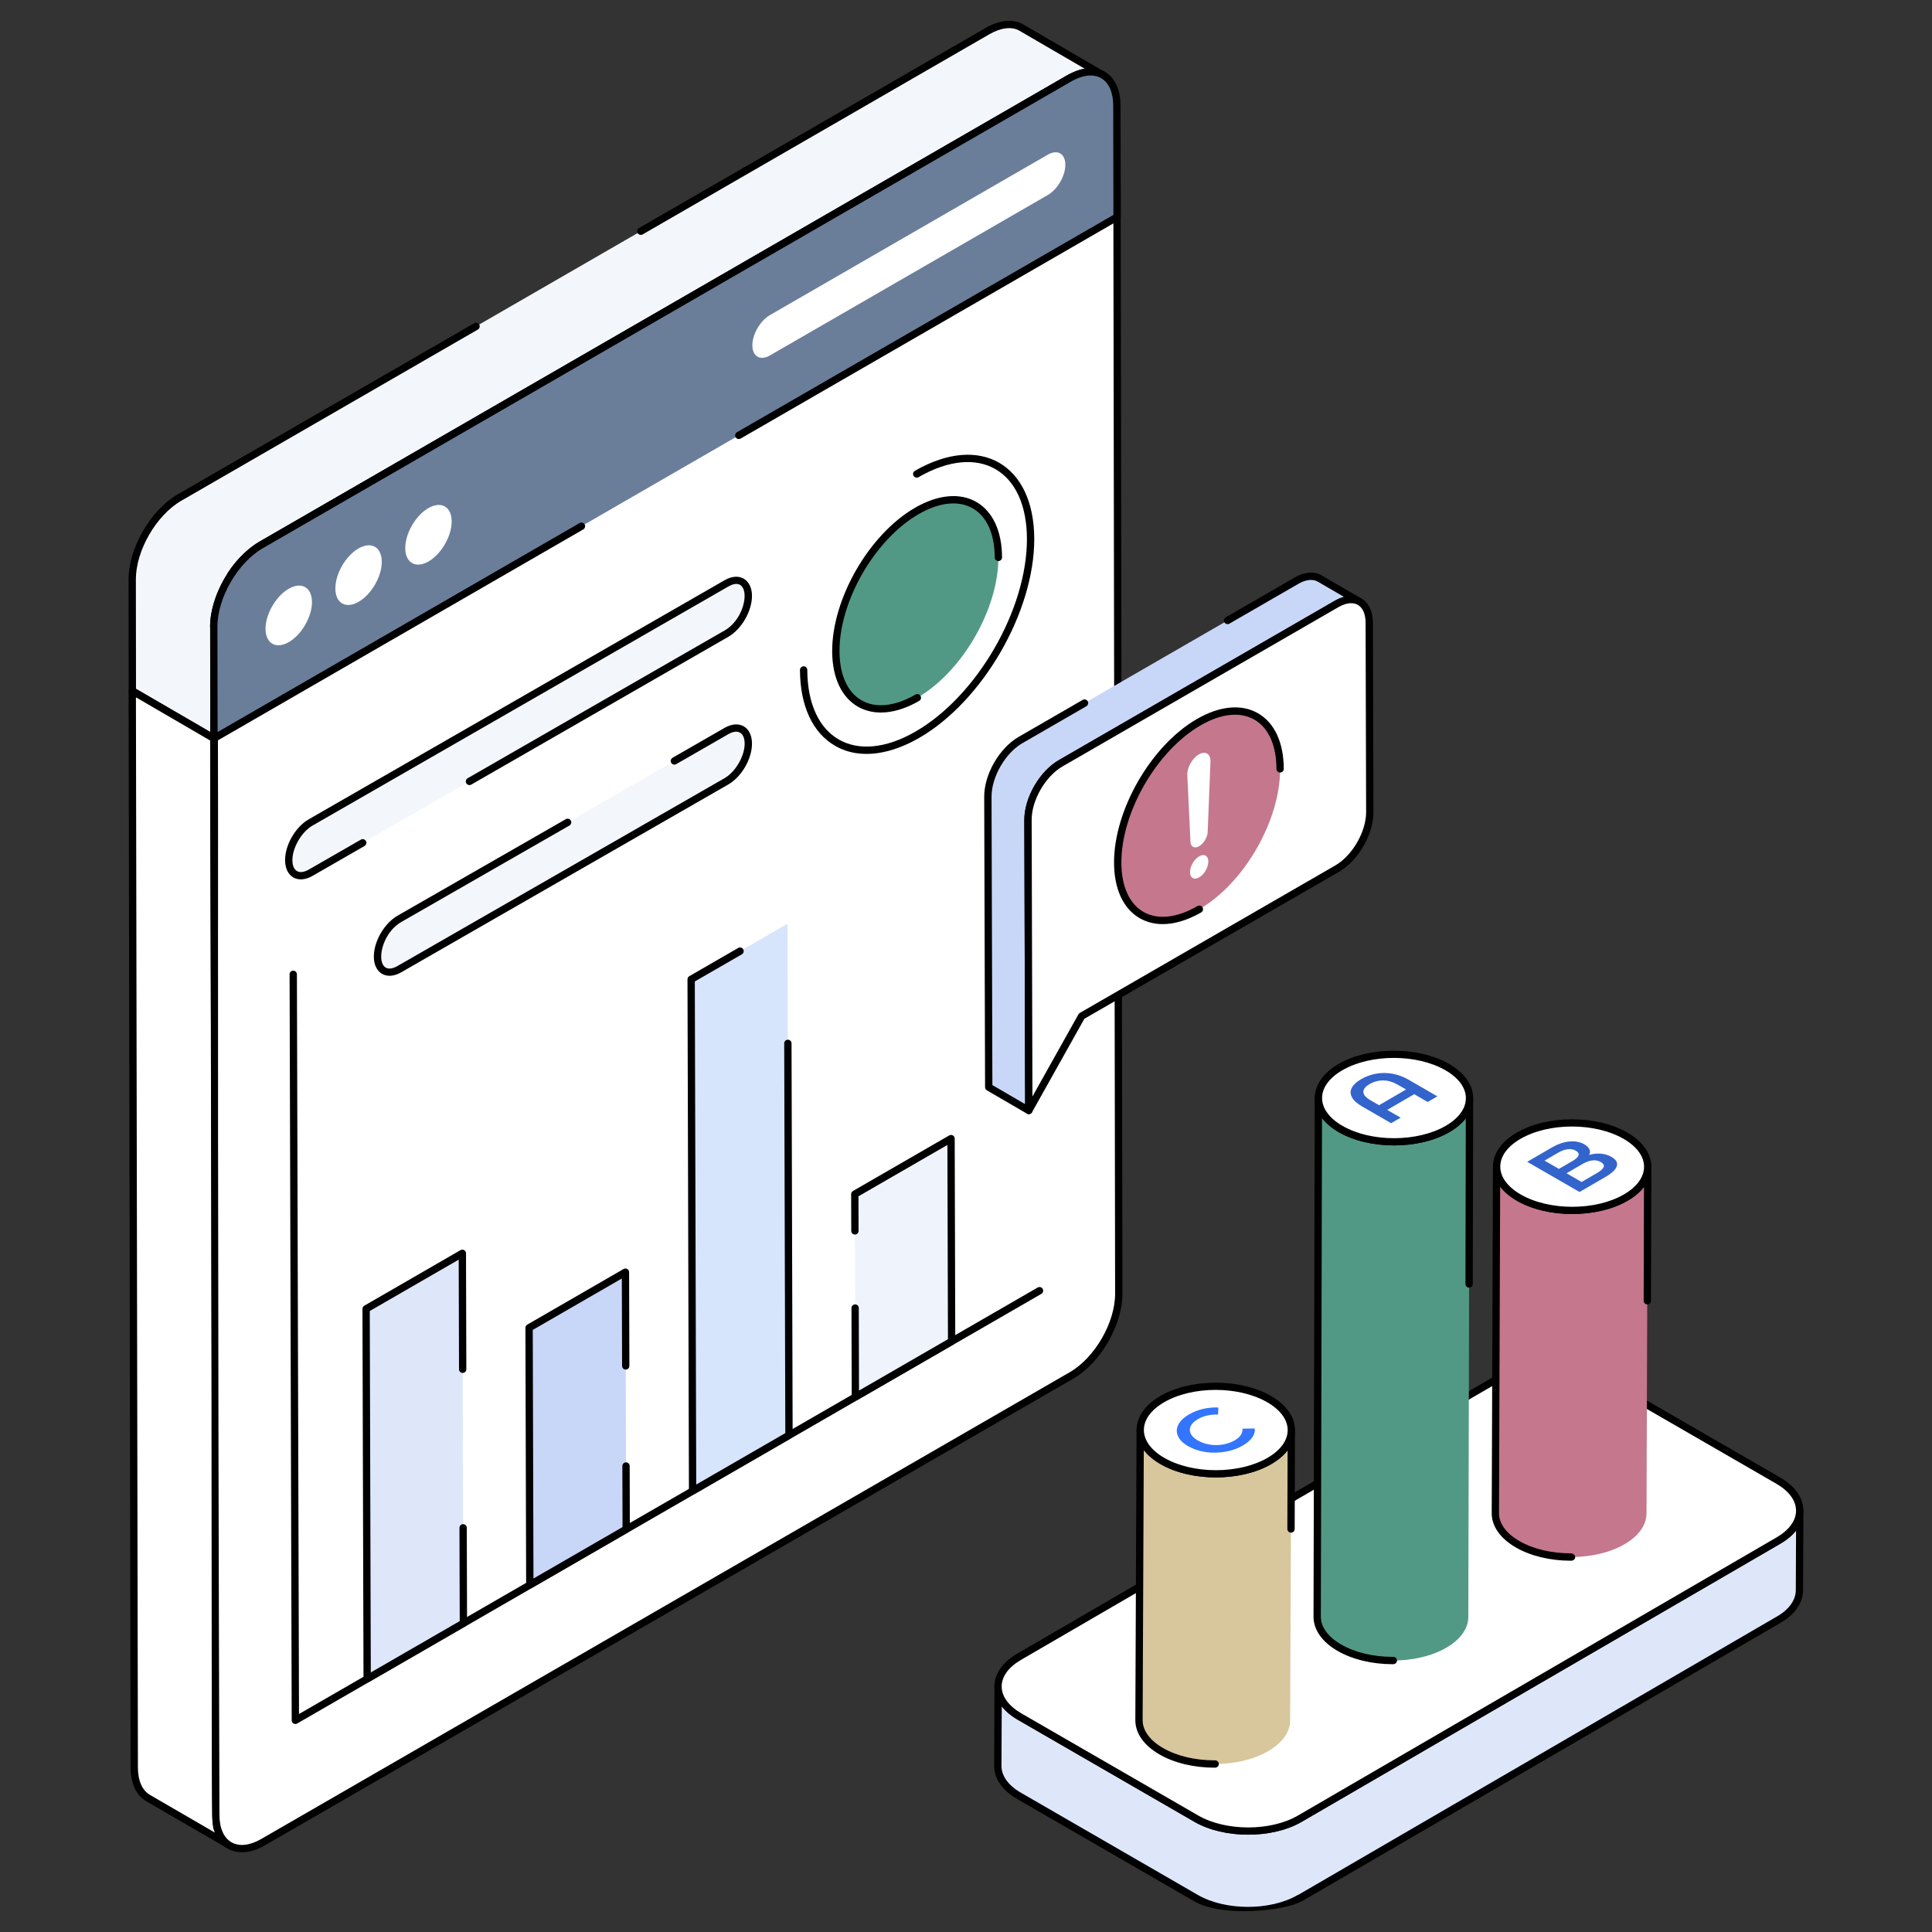 <svg id="SvgjsSvg1074" width="288" height="288" xmlns="http://www.w3.org/2000/svg" version="1.1" xmlns:xlink="http://www.w3.org/1999/xlink" xmlns:svgjs="http://svgjs.com/svgjs"><rect width="100%" height="100%" fill="#333333" stroke="none"/><defs id="SvgjsDefs1075"></defs><g id="SvgjsG1076"><svg xmlns="http://www.w3.org/2000/svg" enable-background="new 0 0 132 132" viewBox="0 0 132 132" width="288" height="288"><path fill="#f3f6fb" d="M43.783,15.798l23.705-13.685
																							c0.9-0.513,1.722-0.571,2.302-0.222l5.571,3.24
																							c-0.59-0.339-1.402-0.3-2.302,0.222L17.824,37.24
																							c-1.78,1.035-3.221,3.52-3.221,5.571v0.01h0.01l0.01,7.626
																							L9.042,47.206l-0.01-7.625c0-2.05,1.441-4.546,3.221-5.581
																							l20.272-11.703" class="colorf1f2f2 svgShape"></path><path d="M14.623,50.696c-0.043,0-0.087-0.012-0.125-0.034L8.917,47.422
																							c-0.077-0.044-0.125-0.127-0.125-0.216l-0.009-7.625
																							c0-2.124,1.5-4.725,3.345-5.797l20.272-11.703
																							c0.12-0.069,0.272-0.027,0.341,0.092s0.028,0.272-0.091,0.342
																							L12.379,34.217c-1.707,0.992-3.096,3.399-3.096,5.364l0.009,7.481
																							l5.08,2.949l-0.009-7.123c-0.006-0.021-0.01-0.044-0.01-0.067
																							c0-2.128,1.5-4.725,3.345-5.797L72.934,5.137
																							c0.403-0.233,0.799-0.382,1.176-0.444l-4.446-2.586
																							c-0.516-0.308-1.263-0.228-2.052,0.224L43.908,16.016
																							c-0.12,0.067-0.273,0.027-0.341-0.092
																							c-0.069-0.119-0.028-0.272,0.091-0.342L67.363,1.896
																							c0.952-0.544,1.884-0.623,2.555-0.221l5.568,3.239
																							c0.119,0.069,0.16,0.222,0.091,0.341
																							c-0.069,0.12-0.222,0.16-0.341,0.092
																							c-0.541-0.311-1.27-0.231-2.052,0.222L17.949,37.457
																							c-1.69,0.983-3.069,3.35-3.095,5.299
																							c0.029,0.101,0.006,0.123,0.019,7.69
																							c0,0.089-0.048,0.172-0.125,0.217
																							C14.709,50.685,14.666,50.696,14.623,50.696z"></path><path fill="#ffffff" d="M14.609,50.449l0.137,73.559
																							c0,1.017,0.357,1.739,0.941,2.073l-5.572-3.235
																							c-0.577-0.342-0.941-1.055-0.941-2.08L9.036,47.206L14.609,50.449z" class="colorfff svgShape"></path><path d="M15.563,126.297c-0.101-0.058-5.676-3.293-5.574-3.235
																							c-0.688-0.407-1.066-1.223-1.066-2.297L8.786,47.206
																							c0-0.089,0.047-0.172,0.125-0.217s0.173-0.043,0.251,0.001
																							l5.572,3.243c0.077,0.045,0.124,0.127,0.124,0.216l0.137,73.559
																							c0,0.887,0.284,1.542,0.8,1.846l0.017,0.011
																							C16.1,126.029,15.847,126.46,15.563,126.297z M9.287,47.642
																							l0.136,73.123c0,0.891,0.291,1.554,0.819,1.866l4.446,2.58
																							c-0.36-0.984-0.117,3.3-0.329-74.618L9.287,47.642z"></path><path fill="#ffffff" d="M76.316,12.627l0.123,75.754
																							c0.007,2.057-1.437,4.555-3.22,5.588l-55.234,31.887
																							c-1.783,1.032-3.234,0.209-3.241-1.848L14.621,48.239" class="colorfff svgShape"></path><path d="M14.493,124.008c-0.012-80.764-0.364-76.019,0.127-76.019h0
																							c0.495,0,0.123-4.757,0.373,76.018
																							c0.007,1.875,1.261,2.564,2.866,1.632l55.234-31.888
																							c1.713-0.991,3.102-3.4,3.095-5.369L76.066,12.627
																							c0-0.138,0.111-0.25,0.25-0.25h0c0.138,0,0.25,0.111,0.25,0.25
																							l0.123,75.754c0.008,2.128-1.493,4.731-3.345,5.804l-55.234,31.888
																							C16.15,127.204,14.501,126.253,14.493,124.008z"></path><g><path fill="#c4778d" d="M15.776,39.273c0.238-0.368,0.513-0.707,0.801-1.011
																				C16.288,38.565,16.014,38.912,15.776,39.273z" class="color88eb90 svgShape"></path><path d="M15.566,39.137c0.234-0.362,0.514-0.715,0.831-1.047
																				c0.161-0.169,0.431-0.047,0.431,0.172
																				c0,0.214-0.238,0.232-0.843,1.148
																				C15.804,39.686,15.387,39.413,15.566,39.137z"></path></g><g><path fill="#c4778d" d="M73.06,5.35c0.05-0.029,0.108-0.058,0.159-0.079
																				c-0.051,0.029-0.108,0.058-0.159,0.087l-55.234,31.887L73.06,5.35z" class="color88eb90 svgShape"></path><path d="M17.826,37.494c-0.086,0-0.17-0.045-0.216-0.125
																				c-0.069-0.119-0.028-0.272,0.091-0.342l55.234-31.895
																				c0.001,0,0.001-0.001,0.002-0.001c0.058-0.033,0.125-0.066,0.184-0.092
																				c0.123-0.052,0.264,0.001,0.322,0.121
																				c0.058,0.119,0.013,0.263-0.103,0.328L73.186,5.573L17.951,37.461
																				C17.911,37.483,17.868,37.494,17.826,37.494z"></path></g><g><path fill="#c4778d" d="M74.345,4.924c0.534-0.051,1.003,0.115,1.336,0.455
																				C75.341,5.039,74.879,4.881,74.345,4.924z" class="color88eb90 svgShape"></path><path d="M75.681,5.629c-0.064,0-0.128-0.024-0.177-0.073
																				c-0.286-0.286-0.678-0.416-1.139-0.383
																				c-0.133,0.02-0.257-0.09-0.269-0.228
																				c-0.012-0.137,0.089-0.258,0.226-0.271
																				c0.602-0.055,1.148,0.131,1.538,0.529
																				c0.096,0.099,0.095,0.256-0.003,0.353
																				C75.808,5.604,75.744,5.629,75.681,5.629z"></path></g><g><path fill="#6a7e9a" d="M39.728,35.953L14.621,50.448l-0.015-7.621
																			c-0.008-2.049,1.433-4.548,3.22-5.584L73.059,5.352
																			c1.786-1.028,3.242-0.203,3.25,1.854l0.015,7.621L50.476,29.748" class="colord1d3d4 svgShape"></path><path d="M14.621,50.698c-0.043,0-0.086-0.011-0.125-0.033
																			c-0.077-0.045-0.125-0.127-0.125-0.216l-0.015-7.621
																			c-0.008-2.126,1.493-4.729,3.344-5.801L72.933,5.135
																			c0.949-0.545,1.853-0.627,2.548-0.226
																			c0.69,0.397,1.073,1.213,1.077,2.296l0.015,7.621
																			c0,0.09-0.047,0.173-0.125,0.218l-25.847,14.921
																			c-0.121,0.066-0.273,0.027-0.341-0.092
																			c-0.069-0.119-0.028-0.272,0.091-0.342L76.073,14.683l-0.015-7.476
																			c-0.003-0.897-0.296-1.56-0.826-1.865
																			c-0.534-0.306-1.261-0.228-2.049,0.227L17.95,37.46
																			c-1.713,0.992-3.102,3.4-3.095,5.366l0.014,7.189l24.733-14.279
																			c0.119-0.069,0.272-0.028,0.341,0.092
																			c0.069,0.119,0.028,0.272-0.091,0.342L14.746,50.665
																			C14.707,50.687,14.664,50.698,14.621,50.698z"></path></g><g><path fill="#ffffff" d="M19.723 40.227c.876-.506 1.588-.1 1.591.906.003 1.006-.705 2.232-1.58 2.737-.876.506-1.588.1-1.591-.907C18.14 41.958 18.847 40.733 19.723 40.227zM24.493 37.473c.876-.506 1.588-.1 1.591.907.003 1.006-.705 2.232-1.58 2.737s-1.588.1-1.591-.906C22.91 39.204 23.618 37.978 24.493 37.473zM29.269 34.716c.876-.506 1.588-.1 1.591.906.003 1.006-.705 2.232-1.58 2.737-.876.506-1.588.1-1.591-.907C27.685 36.447 28.393 35.222 29.269 34.716z" class="colorfff svgShape"></path><g><path fill="#ffffff" d="M71.586,10.569c0.662-0.382,1.199-0.077,1.201,0.685
										c0.002,0.761-0.531,1.685-1.193,2.067L52.605,24.284
										c-0.658,0.38-1.199,0.077-1.201-0.685
										c-0.002-0.761,0.535-1.687,1.193-2.067L71.586,10.569z" class="colorfff svgShape"></path></g></g><g><path d="M19.93,117.54l-0.144-50.97c-0-0.139,0.111-0.251,0.25-0.251
									h0c0.138,0,0.25,0.111,0.25,0.249l0.143,50.538l50.469-29.139
									c0.119-0.068,0.272-0.028,0.341,0.092
									c0.069,0.119,0.028,0.272-0.091,0.342l-50.843,29.354
									C20.141,117.852,19.931,117.733,19.93,117.54z"></path><polyline fill="#dee7fa" points="31.643 104.385 31.661 110.902 25.086 114.698 25.014 89.426 31.59 85.629 31.612 93.553" class="colordeecfb svgShape"></polyline><path d="M25.086,114.948c-0.043,0-0.086-0.011-0.125-0.033
										c-0.078-0.045-0.125-0.127-0.125-0.216l-0.072-25.272
										c-0-0.09,0.047-0.173,0.125-0.218l6.575-3.796
										c0.077-0.045,0.172-0.045,0.25,0c0.078,0.045,0.125,0.127,0.125,0.216
										l0.022,7.923c0,0.139-0.111,0.251-0.25,0.251h-0
										c-0.138,0-0.25-0.111-0.25-0.249l-0.021-7.491l-6.076,3.508l0.07,24.695
										l6.076-3.508l-0.018-6.372c-0-0.139,0.111-0.251,0.25-0.251h0
										c0.138,0,0.25,0.111,0.25,0.249l0.019,6.518
										c0,0.09-0.047,0.173-0.125,0.218l-6.575,3.796
										C25.173,114.937,25.129,114.948,25.086,114.948z"></path><polyline fill="#c8d7f8" points="42.771 100.164 42.783 104.481 36.198 108.282 36.149 90.72 42.733 86.918 42.752 93.324" class="colorc8f8d2 svgShape"></polyline><path d="M36.198,108.532c-0.043,0-0.086-0.011-0.125-0.033
										c-0.078-0.045-0.125-0.127-0.125-0.216l-0.05-17.562
										c-0-0.09,0.047-0.173,0.125-0.218l6.584-3.802
										c0.077-0.045,0.172-0.045,0.25,0c0.078,0.045,0.125,0.127,0.125,0.216
										l0.019,6.406c0,0.139-0.111,0.251-0.25,0.251H42.752
										c-0.138,0-0.25-0.111-0.25-0.249l-0.017-5.975l-6.085,3.514l0.048,16.985
										l6.085-3.514l-0.012-4.171c-0-0.139,0.111-0.251,0.25-0.251h0
										c0.138,0,0.25,0.111,0.25,0.249l0.012,4.316
										c0,0.09-0.047,0.173-0.125,0.218l-6.584,3.802
										C36.285,108.521,36.241,108.532,36.198,108.532z"></path><polygon fill="#d7e5fc" points="53.806 63.111 53.905 98.06 47.32 101.861 47.221 66.912" class="colorfcf2d7 svgShape"></polygon><g><path d="M47.32,102.111c-0.043,0-0.086-0.011-0.125-0.033
										c-0.078-0.045-0.125-0.127-0.125-0.216l-0.099-34.949
										c-0-0.09,0.047-0.173,0.125-0.218l3.342-1.929
										c0.12-0.068,0.272-0.028,0.341,0.092
										c0.069,0.119,0.028,0.272-0.091,0.342l-3.216,1.856l0.097,34.372
										l6.086-3.514l-0.075-26.626c-0-0.139,0.111-0.251,0.25-0.251h0
										c0.138,0,0.25,0.111,0.25,0.249l0.076,26.771
										c0,0.09-0.047,0.173-0.125,0.218l-6.585,3.802
										C47.406,102.101,47.363,102.111,47.32,102.111z"></path></g><g><polyline fill="#eff3fc" points="58.41 84.097 58.403 81.589 64.978 77.792 65.017 91.644 58.442 95.44 58.425 89.37" class="colorfadae7 svgShape"></polyline><path d="M58.442,95.69c-0.043,0-0.086-0.011-0.125-0.033
										c-0.078-0.045-0.125-0.127-0.125-0.216l-0.017-6.07
										c-0-0.139,0.111-0.251,0.25-0.251h0c0.138,0,0.25,0.111,0.25,0.249
										l0.016,5.639l6.076-3.509L64.729,78.226l-6.076,3.508l0.007,2.363
										c0,0.139-0.111,0.251-0.249,0.251c-0,0-0.001,0-0.001,0
										c-0.138,0-0.25-0.111-0.25-0.249l-0.007-2.509
										c-0-0.09,0.047-0.173,0.125-0.218l6.575-3.796
										c0.077-0.045,0.172-0.045,0.25,0c0.078,0.045,0.125,0.127,0.125,0.216
										l0.039,13.851c0,0.09-0.047,0.173-0.125,0.218l-6.575,3.797
										C58.529,95.68,58.485,95.69,58.442,95.69z"></path></g></g><g><path fill="#f3f6fb" d="M24.781,57.583l-3.553,2.043
								c-0.827,0.478-1.498,0.095-1.5-0.855c-0.003-0.944,0.663-2.098,1.491-2.575
								l28.408-16.333c0.827-0.478,1.498-0.096,1.5,0.849
								c0.003,0.95-0.663,2.104-1.49,2.582L32.074,53.39" class="colorf1f2f2 svgShape"></path><path d="M19.478,58.771c-0.003-1.041,0.706-2.268,1.615-2.793L49.502,39.645
								c1.024-0.59,1.872-0.04,1.875,1.064c0.002,1.045-0.707,2.273-1.616,2.799
								L32.198,53.606c-0.12,0.067-0.272,0.026-0.341-0.092
								c-0.069-0.12-0.027-0.272,0.092-0.342l17.562-10.098
								c1.674-0.966,1.864-3.942,0.24-2.996L21.343,56.412
								c-0.742,0.429-1.367,1.508-1.365,2.357c0.002,0.775,0.48,1.013,1.125,0.64
								l3.554-2.043c0.118-0.069,0.272-0.028,0.341,0.092
								c0.069,0.12,0.027,0.272-0.092,0.342l-3.553,2.043
								C20.352,60.42,19.481,59.909,19.478,58.771z"></path></g><g><path fill="#f3f6fb" d="M46.073,51.992l3.553-2.043
								c0.827-0.478,1.498-0.095,1.5,0.855c0.003,0.944-0.663,2.098-1.491,2.575
								L27.293,66.212c-0.827,0.478-1.498,0.096-1.5-0.849
								c-0.003-0.95,0.663-2.104,1.49-2.582l11.498-6.597" class="colorf1f2f2 svgShape"></path><path d="M25.542,65.364c-0.002-1.045,0.707-2.273,1.616-2.799l11.499-6.597
								c0.119-0.069,0.272-0.028,0.341,0.093c0.069,0.119,0.027,0.272-0.092,0.341
								l-11.498,6.597c-1.667,0.962-1.871,3.938-0.24,2.996l22.344-12.832
								c0.742-0.429,1.368-1.508,1.365-2.357
								c-0.002-0.76-0.469-1.022-1.125-0.64l-3.553,2.043
								c-0.119,0.067-0.272,0.027-0.341-0.092
								c-0.069-0.12-0.027-0.272,0.092-0.342l3.553-2.043
								c0.994-0.573,1.872-0.073,1.875,1.071c0.003,1.042-0.707,2.268-1.616,2.793
								l-22.344,12.832C26.409,67.01,25.545,66.488,25.542,65.364z"></path></g><g><path fill="#ffffff" d="M62.634,32.383c4.282-2.467,7.769-0.489,7.779,4.435
									c0.01,4.914-3.446,10.899-7.728,13.376
									c-4.272,2.467-7.758,0.489-7.779-4.425" class="colorfff svgShape"></path><path d="M57.062,50.959c-1.542-0.886-2.396-2.729-2.406-5.188
									c-0-0.139,0.129-0.244,0.25-0.251c0.138,0,0.25,0.111,0.25,0.249
									c0.019,4.724,3.297,6.583,7.404,4.209c4.202-2.432,7.613-8.334,7.603-13.158
									c-0.01-4.687-3.251-6.615-7.404-4.219c-0.121,0.067-0.273,0.027-0.342-0.092
									c-0.069-0.12-0.028-0.272,0.092-0.342
									c4.489-2.585,8.144-0.429,8.154,4.65c0.01,4.984-3.512,11.082-7.853,13.594
									C61.01,51.45,58.85,51.985,57.062,50.959z"></path><path fill="#529985" d="M62.641,34.909c3.067-1.771,5.561-0.35,5.571,3.174
									c0.01,3.524-2.468,7.816-5.535,9.586c-3.067,1.771-5.561,0.349-5.571-3.175
									C57.097,40.971,59.575,36.679,62.641,34.909z" class="colorec7a91 svgShape"></path><g><path d="M56.857,44.496c-0.01-3.599,2.529-7.996,5.66-9.804
									c3.246-1.875,5.935-0.32,5.946,3.39c0,0.139-0.111,0.251-0.25,0.251
									h-0c-0.138,0-0.25-0.111-0.25-0.249c-0.01-3.329-2.289-4.635-5.196-2.958
									c-2.993,1.728-5.419,5.93-5.41,9.368c0.01,3.327,2.289,4.639,5.196,2.958
									c0.119-0.068,0.271-0.028,0.341,0.092
									c0.069,0.119,0.028,0.272-0.091,0.342
									C59.556,49.761,56.868,48.203,56.857,44.496z"></path></g></g><g><path fill="#c8d7f8" d="M83.871,42.393l4.704-2.716
									c0.612-0.359,1.176-0.389,1.584-0.155l2.74,1.593
									c-0.408-0.243-0.971-0.204-1.593,0.155L72.469,52.15
									c-1.234,0.709-2.234,2.438-2.234,3.867l0.058,19.857l-2.74-1.593
									l-0.058-19.857c0-1.428,1.001-3.157,2.234-3.866l4.37-2.523" class="colorc8f8d2 svgShape"></path><path d="M70.292,76.124c-0.043,0-0.087-0.012-0.125-0.034l-2.739-1.594
									c-0.077-0.044-0.124-0.126-0.125-0.215l-0.059-19.856
									c0-1.53,1.037-3.323,2.36-4.084l4.37-2.523
									c0.119-0.068,0.272-0.028,0.341,0.092
									c0.069,0.119,0.028,0.272-0.091,0.342l-4.37,2.523
									c-1.163,0.668-2.109,2.306-2.109,3.649l0.058,19.713l2.238,1.302
									l-0.057-19.421c0-1.505,1.059-3.336,2.36-4.084l18.836-10.881
									c0.219-0.126,0.434-0.218,0.643-0.274l-1.79-1.041
									c-0.343-0.197-0.83-0.141-1.332,0.155l-4.706,2.717
									c-0.121,0.067-0.273,0.027-0.341-0.092
									c-0.069-0.119-0.028-0.272,0.091-0.342l4.705-2.716
									c0.66-0.387,1.328-0.445,1.833-0.155l2.721,1.581
									c0.008,0.005,0.015,0.009,0.023,0.014
									c0.118,0.07,0.157,0.223,0.087,0.342
									c-0.069,0.118-0.223,0.158-0.341,0.089l-0.019-0.011
									c-0.338-0.189-0.808-0.131-1.324,0.167L72.594,52.367
									c-1.163,0.668-2.109,2.306-2.109,3.649l0.058,19.856
									c0,0.09-0.047,0.173-0.125,0.218
									C70.379,76.113,70.335,76.124,70.292,76.124z"></path><path fill="#ffffff" d="M91.311,41.269c1.234-0.713,2.236-0.142,2.24,1.284
									l0.037,12.929c0.004,1.425-0.991,3.149-2.226,3.862L73.902,69.424
									l-3.61,6.446L70.236,56.014c-0.004-1.425,0.998-3.153,2.232-3.866
									L91.311,41.269z" class="colorfff svgShape"></path><path d="M70.292,76.12c-0.021,0-0.042-0.003-0.063-0.008
									c-0.11-0.028-0.187-0.128-0.187-0.241L69.986,56.015
									c-0.004-1.523,1.031-3.317,2.357-4.083l18.843-10.879
									c0.678-0.393,1.33-0.449,1.834-0.159c0.501,0.289,0.779,0.878,0.781,1.658
									l0.037,12.929c0.004,1.524-1.028,3.316-2.351,4.08L74.087,69.606
									l-3.576,6.386C70.466,76.072,70.381,76.12,70.292,76.12z M92.313,41.212
									c-0.263,0-0.561,0.092-0.876,0.274l0,0L72.593,52.365
									c-1.166,0.673-2.111,2.31-2.107,3.647l0.053,18.904l3.145-5.615
									c0.022-0.039,0.054-0.072,0.093-0.095l17.46-10.08
									c1.162-0.671,2.104-2.306,2.101-3.645l-0.037-12.929
									c-0.001-0.595-0.19-1.03-0.531-1.227
									C92.636,41.25,92.482,41.212,92.313,41.212z M91.311,41.269h0.006H91.311z"></path><g><path fill="#c4778d" d="M81.908,49.337c3.051-1.761,5.543-0.341,5.553,3.195
							s-2.466,7.825-5.517,9.586c-3.078,1.777-5.57,0.357-5.58-3.18
							C76.354,55.402,78.83,51.114,81.908,49.337z" class="color88eb90 svgShape"></path></g><g><path d="M79.442,63.138c-0.573,0-1.103-0.135-1.572-0.404
							c-1.127-0.648-1.75-1.996-1.755-3.793c-0.01-3.604,2.532-8.009,5.668-9.82
							c1.56-0.898,3.04-1.037,4.17-0.387c1.128,0.649,1.753,1.999,1.758,3.798
							c0,0.139-0.111,0.251-0.25,0.251h-0c-0.138,0-0.25-0.111-0.25-0.249
							c-0.004-1.614-0.54-2.81-1.507-3.366
							c-0.969-0.558-2.272-0.421-3.67,0.387c-2.998,1.73-5.428,5.941-5.418,9.385
							c0.004,1.612,0.539,2.806,1.504,3.361c0.973,0.56,2.286,0.42,3.7-0.397
							c0.119-0.069,0.272-0.028,0.341,0.092c0.069,0.119,0.028,0.272-0.091,0.342
							C81.146,62.868,80.252,63.138,79.442,63.138z"></path></g></g><g><path fill="#ffffff" d="M81.929 58.506c.348-.201.627-.037.628.358.001.399-.277.881-.624 1.081-.348.201-.627.041-.628-.358C81.304 59.192 81.582 58.707 81.929 58.506zM81.909 51.542c.454-.262.817-.032.794.5l-.19 4.791c-.016.37-.273.804-.587.984-.313.181-.572.045-.59-.305l-.216-4.557C81.095 52.452 81.455 51.805 81.909 51.542z" class="colorfff svgShape"></path></g><g><path fill="#dee7fa" d="M122.967,103.223l-0.024,5.42c0,0.732-0.472,1.488-1.441,2.031
								L88.792,129.698v-0.012c-1.948,1.134-5.113,1.122-7.073,0l-12.057-6.967
								c-1.004-0.567-1.488-1.311-1.488-2.067l0.024-5.432
								c0,0.744,0.472,1.488,1.476,2.067l12.057,6.967
								c1.96,1.134,5.125,1.134,7.073,0l32.71-19
								C122.483,104.687,122.967,103.955,122.967,103.223z" class="colordeecfb svgShape"></path><path d="M81.594,129.903l-12.058-6.967c-1.04-0.588-1.613-1.399-1.613-2.284
								l0.023-5.431v-0.001v-0.001c0-0.138,0.112-0.249,0.25-0.249h0
								c0.138,0,0.25,0.112,0.25,0.25c0,0.691,0.48,1.348,1.351,1.85l12.057,6.968
								c1.887,1.092,4.947,1.091,6.823,0.001l32.71-19.001
								c0.852-0.498,1.323-1.139,1.328-1.805v-0.01v-0.001v-0.001
								c0-0.138,0.112-0.249,0.25-0.249h0c0.138,0,0.25,0.112,0.25,0.25
								v0.001l0,0c0,0.005,0,0.01,0,0.015l-0.024,5.406
								c0,0.869-0.572,1.688-1.568,2.247c-32.907,19.134-32.671,19.024-32.775,19.05
								C87.857,130.498,83.61,131.057,81.594,129.903z M68.442,116.577l-0.018,4.076
								c0,0.696,0.483,1.353,1.361,1.849l12.059,6.968
								c1.896,1.086,4.957,1.085,6.823,0.001c0.021-0.013,0.043-0.021,0.066-0.027
								l32.645-18.985c0.837-0.47,1.316-1.131,1.316-1.814l0.018-4.067
								c-0.262,0.329-0.622,0.631-1.07,0.894l-32.711,19.001
								c-2.013,1.172-5.298,1.171-7.324,0.001l-12.057-6.968
								C69.081,117.234,68.709,116.921,68.442,116.577z"></path><path fill="#ffffff" d="M121.486,101.153c1.956,1.13,1.967,2.971,0.023,4.101
								l-32.704,19.006c-1.944,1.13-5.112,1.123-7.069-0.006l-12.068-6.967
								c-1.956-1.13-1.978-2.965-0.034-4.095l32.704-19.006
								c1.944-1.13,5.123-1.129,7.08,0L121.486,101.153z" class="colorfff svgShape"></path><path d="M81.611,124.471l-12.068-6.968c-1.034-0.597-1.604-1.405-1.604-2.277
								c-0.001-0.861,0.556-1.661,1.57-2.25l32.705-19.006
								c2.013-1.173,5.302-1.171,7.33-0.001l12.068,6.968
								c1.03,0.595,1.598,1.401,1.599,2.273c0.001,0.866-0.558,1.669-1.576,2.26
								l-32.705,19.006C86.925,125.642,83.64,125.642,81.611,124.471z M105.873,93.584
								c-1.236,0-2.471,0.272-3.409,0.817l-32.705,19.006
								c-0.853,0.496-1.322,1.142-1.321,1.818c0.001,0.686,0.482,1.34,1.354,1.844
								l12.068,6.968c1.889,1.09,4.948,1.093,6.818,0.007l32.705-19.006
								c0.856-0.498,1.328-1.147,1.327-1.827
								c-0.001-0.686-0.48-1.34-1.349-1.841l0,0l-12.068-6.968
								C108.348,93.856,107.11,93.584,105.873,93.584z"></path><g><path fill="#c4778d" d="M112.577,79.723l-0.083,23.682
								c-0.002,0.76-0.501,1.519-1.498,2.099c-2.015,1.171-5.287,1.171-7.306,0.005
								c-1.015-0.586-1.522-1.356-1.52-2.126l0.083-23.682
								c-0.002,0.77,0.505,1.54,1.52,2.126c2.019,1.166,5.291,1.166,7.306-0.005
								C112.076,81.243,112.575,80.483,112.577,79.723z" class="color88eb90 svgShape"></path><path d="M107.34,106.633c-1.423,0-2.762-0.322-3.775-0.907
								c-1.063-0.614-1.648-1.446-1.646-2.344l0.083-23.682
								c0-0.138,0.112-0.249,0.25-0.249c0,0,0,0,0.001,0
								c0.138,0,0.25,0.112,0.249,0.251l0,0l0,0
								c-0.002,0.71,0.493,1.388,1.395,1.908
								c1.949,1.126,5.115,1.124,7.056-0.004c0.883-0.515,1.371-1.184,1.373-1.883
								v-0.001c0-0.138,0.112-0.249,0.25-0.249h0
								c0.138,0,0.25,0.112,0.25,0.251l-0.026,9.148
								c-0,0.138-0.112,0.249-0.25,0.249h-0c-0.138,0-0.25-0.112-0.25-0.251
								l0.022-7.772c-0.271,0.348-0.646,0.665-1.118,0.939
								c-2.08,1.209-5.471,1.21-7.558,0.006
								c-0.487-0.282-0.874-0.609-1.15-0.967l-0.079,22.307
								c-0.002,0.71,0.494,1.388,1.396,1.908c0.946,0.547,2.186,0.836,3.558,0.841
								c0.127,0.019,0.25,0.11,0.251,0.249
								C107.624,106.531,107.492,106.638,107.34,106.633z"></path><path fill="#ffffff" d="M111.056,77.595c2.019,1.166,2.03,3.061,0.024,4.227
								c-2.015,1.171-5.287,1.171-7.306,0.005
								c-2.019-1.166-2.03-3.061-0.015-4.232
								C105.764,76.429,109.036,76.429,111.056,77.595z" class="colorfff svgShape"></path><path d="M103.648,82.044c-1.06-0.612-1.644-1.441-1.645-2.335
								c-0.001-0.891,0.578-1.719,1.63-2.33c2.074-1.207,5.459-1.206,7.547-0.001
								l0,0c1.061,0.612,1.646,1.442,1.646,2.338
								c0.001,0.889-0.575,1.714-1.622,2.322
								C109.128,83.246,105.738,83.25,103.648,82.044z M103.884,77.81
								c-0.892,0.519-1.382,1.192-1.381,1.897c0.001,0.708,0.497,1.384,1.395,1.902
								c1.949,1.126,5.115,1.124,7.056-0.004c0.887-0.516,1.374-1.187,1.373-1.891
								c-0.001-0.709-0.497-1.385-1.396-1.904l0,0
								C108.984,76.686,105.822,76.685,103.884,77.81z"></path></g><g><path fill="#529985" d="M100.403,75.036l-0.083,35.439
								c-0.002,0.76-0.501,1.519-1.498,2.099c-2.015,1.171-5.287,1.171-7.306,0.005
								c-1.015-0.586-1.522-1.356-1.52-2.126l0.083-35.439
								C90.076,75.784,90.584,76.554,91.599,77.14c2.019,1.166,5.291,1.166,7.306-0.005
								C99.902,76.556,100.401,75.796,100.403,75.036z" class="colorec7a91 svgShape"></path><path d="M95.165,113.703c-1.423,0-2.762-0.322-3.775-0.907
								c-1.064-0.614-1.648-1.446-1.646-2.344l0.083-35.436c0-0.001,0-0.003,0-0.004
								c0-0.138,0.112-0.249,0.25-0.249h0c0.138,0,0.25,0.112,0.25,0.251l0,0
								c-0.002,0.71,0.493,1.388,1.395,1.909c1.95,1.126,5.115,1.121,7.056-0.005
								c0.884-0.514,1.371-1.183,1.373-1.884c0-0.138,0.112-0.249,0.25-0.249
								h0c0.138,0,0.25,0.112,0.25,0.251l0,0l0,0l-0.027,12.69
								c-0,0.138-0.112,0.249-0.25,0.249h-0c-0.138,0-0.25-0.112-0.25-0.251
								l0.024-11.315c-0.271,0.349-0.647,0.667-1.119,0.94
								c-2.08,1.208-5.47,1.209-7.557,0.007c-0.486-0.281-0.873-0.608-1.148-0.966
								l-0.08,34.062c-0.002,0.71,0.493,1.388,1.396,1.908
								c0.938,0.543,2.189,0.841,3.525,0.841c0.011,0,0.018-0.004,0.034,0
								c0.138,0,0.25,0.111,0.25,0.249C95.449,113.602,95.319,113.708,95.165,113.703z"></path><path fill="#ffffff" d="M98.881,72.908c2.019,1.166,2.03,3.061,0.024,4.227
								c-2.015,1.171-5.287,1.171-7.306,0.005
								c-2.019-1.166-2.03-3.061-0.015-4.232
								C93.59,71.742,96.862,71.742,98.881,72.908z" class="colorfff svgShape"></path><path d="M91.473,77.357c-1.06-0.612-1.644-1.441-1.645-2.336
								c-0.001-0.891,0.578-1.718,1.63-2.329c2.074-1.207,5.459-1.206,7.547-0.001
								c1.061,0.612,1.646,1.442,1.646,2.337c0.001,0.889-0.575,1.714-1.622,2.322
								C96.954,78.558,93.565,78.563,91.473,77.357z M91.71,73.124
								c-0.892,0.519-1.382,1.192-1.381,1.897
								c0.001,0.708,0.496,1.384,1.395,1.902c1.95,1.126,5.115,1.121,7.056-0.005
								c0.887-0.516,1.374-1.187,1.373-1.89c-0.001-0.709-0.497-1.385-1.396-1.904
								l0,0C96.809,71.999,93.648,71.998,91.71,73.124z"></path></g><g><path fill="#d8c69c" d="M88.228,97.718l-0.083,19.827
								c-0.002,0.76-0.501,1.519-1.498,2.099c-2.015,1.171-5.287,1.171-7.306,0.005
								c-1.015-0.586-1.522-1.356-1.52-2.126l0.083-19.827
								c-0.002,0.77,0.505,1.54,1.52,2.126
								c2.019,1.166,5.291,1.166,7.306-0.005
								C87.727,99.238,88.226,98.479,88.228,97.718z" class="colorfce49a svgShape"></path><path d="M82.99,120.773c-1.422,0-2.762-0.321-3.775-0.907
								c-1.063-0.614-1.648-1.446-1.645-2.344l0.083-19.827
								c0-0.138,0.112-0.249,0.25-0.249c0,0,0,0,0.001,0
								c0.138,0.001,0.25,0.112,0.249,0.251l0,0l0,0
								c-0.002,0.71,0.494,1.388,1.395,1.908
								c1.949,1.126,5.115,1.124,7.056-0.004c0.883-0.514,1.37-1.182,1.373-1.881
								v-0.003c0-0.138,0.112-0.249,0.25-0.249h0
								c0.138,0,0.25,0.112,0.25,0.251l0,0l-0.021,6.745
								c-0,0.138-0.112,0.249-0.25,0.249c-0,0-0,0-0.001,0
								c-0.138,0-0.25-0.112-0.249-0.251l0.017-5.368
								c-0.271,0.348-0.646,0.665-1.118,0.938
								c-2.079,1.21-5.469,1.211-7.557,0.006c-0.488-0.282-0.875-0.609-1.151-0.969
								l-0.078,18.454c-0.002,0.71,0.493,1.388,1.395,1.908
								c0.938,0.543,2.189,0.841,3.525,0.841c0.011,0,0.019,0.001,0.034,0
								c0.138,0,0.25,0.111,0.25,0.249C83.275,120.673,83.145,120.779,82.99,120.773z"></path><path fill="#ffffff" d="M86.707,95.59c2.019,1.166,2.03,3.061,0.024,4.227
								c-2.015,1.171-5.287,1.171-7.306,0.005
								c-2.019-1.166-2.03-3.061-0.015-4.232
								C81.416,94.424,84.688,94.424,86.707,95.59z" class="colorfff svgShape"></path><path d="M79.299,100.039c-1.06-0.612-1.644-1.441-1.645-2.335
								c-0.001-0.891,0.577-1.719,1.63-2.33c2.075-1.205,5.461-1.206,7.548-0.001
								l0,0c1.061,0.612,1.646,1.442,1.646,2.338
								c0.001,0.889-0.575,1.714-1.622,2.322
								C84.78,101.241,81.389,101.245,79.299,100.039z M79.535,95.806
								c-0.892,0.519-1.382,1.192-1.381,1.897c0.001,0.708,0.497,1.384,1.395,1.902
								c1.949,1.126,5.115,1.124,7.056-0.004c0.887-0.516,1.374-1.187,1.373-1.891
								c-0.001-0.709-0.497-1.385-1.396-1.904l0,0
								C84.628,94.678,81.469,94.683,79.535,95.806z"></path></g><g><path fill="#3364cc" d="M97.543,75.29l-0.919-0.531l-1.846,1.073l0.919,0.531
					l-0.651,0.378l-1.98-1.143c-0.352-0.203-0.587-0.414-0.698-0.632
					c-0.12-0.219-0.121-0.431-0.011-0.641c0.11-0.21,0.322-0.409,0.642-0.595
					c0.316-0.184,0.659-0.307,1.025-0.374c0.362-0.064,0.729-0.064,1.107,0.004
					c0.375,0.066,0.742,0.199,1.094,0.403l1.98,1.143L97.543,75.29z M94.222,75.511
					l1.846-1.073l-0.567-0.327c-0.333-0.192-0.662-0.29-0.994-0.292
					c-0.328-0.004-0.641,0.08-0.934,0.25c-0.289,0.168-0.429,0.347-0.425,0.54
					c0.005,0.192,0.174,0.383,0.507,0.575L94.222,75.511" class="colorc36 svgShape"></path></g><g><path fill="#3375ff" d="M85.725,97.596c0.028,0.21-0.028,0.416-0.168,0.613
					c-0.14,0.201-0.357,0.385-0.646,0.553c-0.358,0.208-0.758,0.352-1.208,0.427
					c-0.446,0.077-0.893,0.084-1.336,0.018c-0.443-0.066-0.841-0.199-1.194-0.402
					c-0.349-0.201-0.579-0.431-0.691-0.69c-0.116-0.257-0.106-0.515,0.022-0.776
					c0.132-0.259,0.375-0.493,0.733-0.701c0.293-0.17,0.609-0.292,0.952-0.376
					c0.343-0.08,0.694-0.111,1.053-0.097L83.222,96.645
					c-0.538-0.011-0.996,0.091-1.373,0.31c-0.244,0.142-0.407,0.299-0.494,0.473
					c-0.083,0.173-0.086,0.347-0.001,0.52c0.081,0.175,0.242,0.329,0.484,0.469
					c0.241,0.139,0.513,0.234,0.815,0.281c0.298,0.049,0.596,0.044,0.893-0.004
					c0.301-0.051,0.572-0.146,0.815-0.287c0.377-0.219,0.551-0.484,0.53-0.796
					L85.725,97.596z" class="colorfc3 svgShape"></path></g><g><path fill="#3364cc" d="M110.466,79.668c-0.067,0.234-0.329,0.484-0.782,0.747
					l-1.766,1.026l-3.574-2.063l1.667-0.969c0.419-0.243,0.822-0.385,1.212-0.42
					c0.393-0.038,0.737,0.029,1.024,0.195c0.18,0.104,0.291,0.217,0.349,0.343
					c0.054,0.128,0.047,0.252-0.017,0.378c0.259-0.075,0.522-0.104,0.786-0.084
					c0.267,0.022,0.516,0.095,0.742,0.226
					C110.417,79.226,110.537,79.432,110.466,79.668z M108.059,80.756l1.066-0.619
					c0.51-0.296,0.592-0.544,0.248-0.743c-0.341-0.197-0.768-0.148-1.278,0.148
					l-1.066,0.619L108.059,80.756 M106.511,79.863l0.932-0.542
					c0.228-0.133,0.365-0.261,0.403-0.38c0.045-0.119-0.017-0.226-0.177-0.318
					c-0.165-0.095-0.348-0.13-0.558-0.106c-0.202,0.024-0.423,0.104-0.652,0.237
					l-0.932,0.542L106.511,79.863" class="color3c6 svgShape"></path></g></g></svg></g></svg>